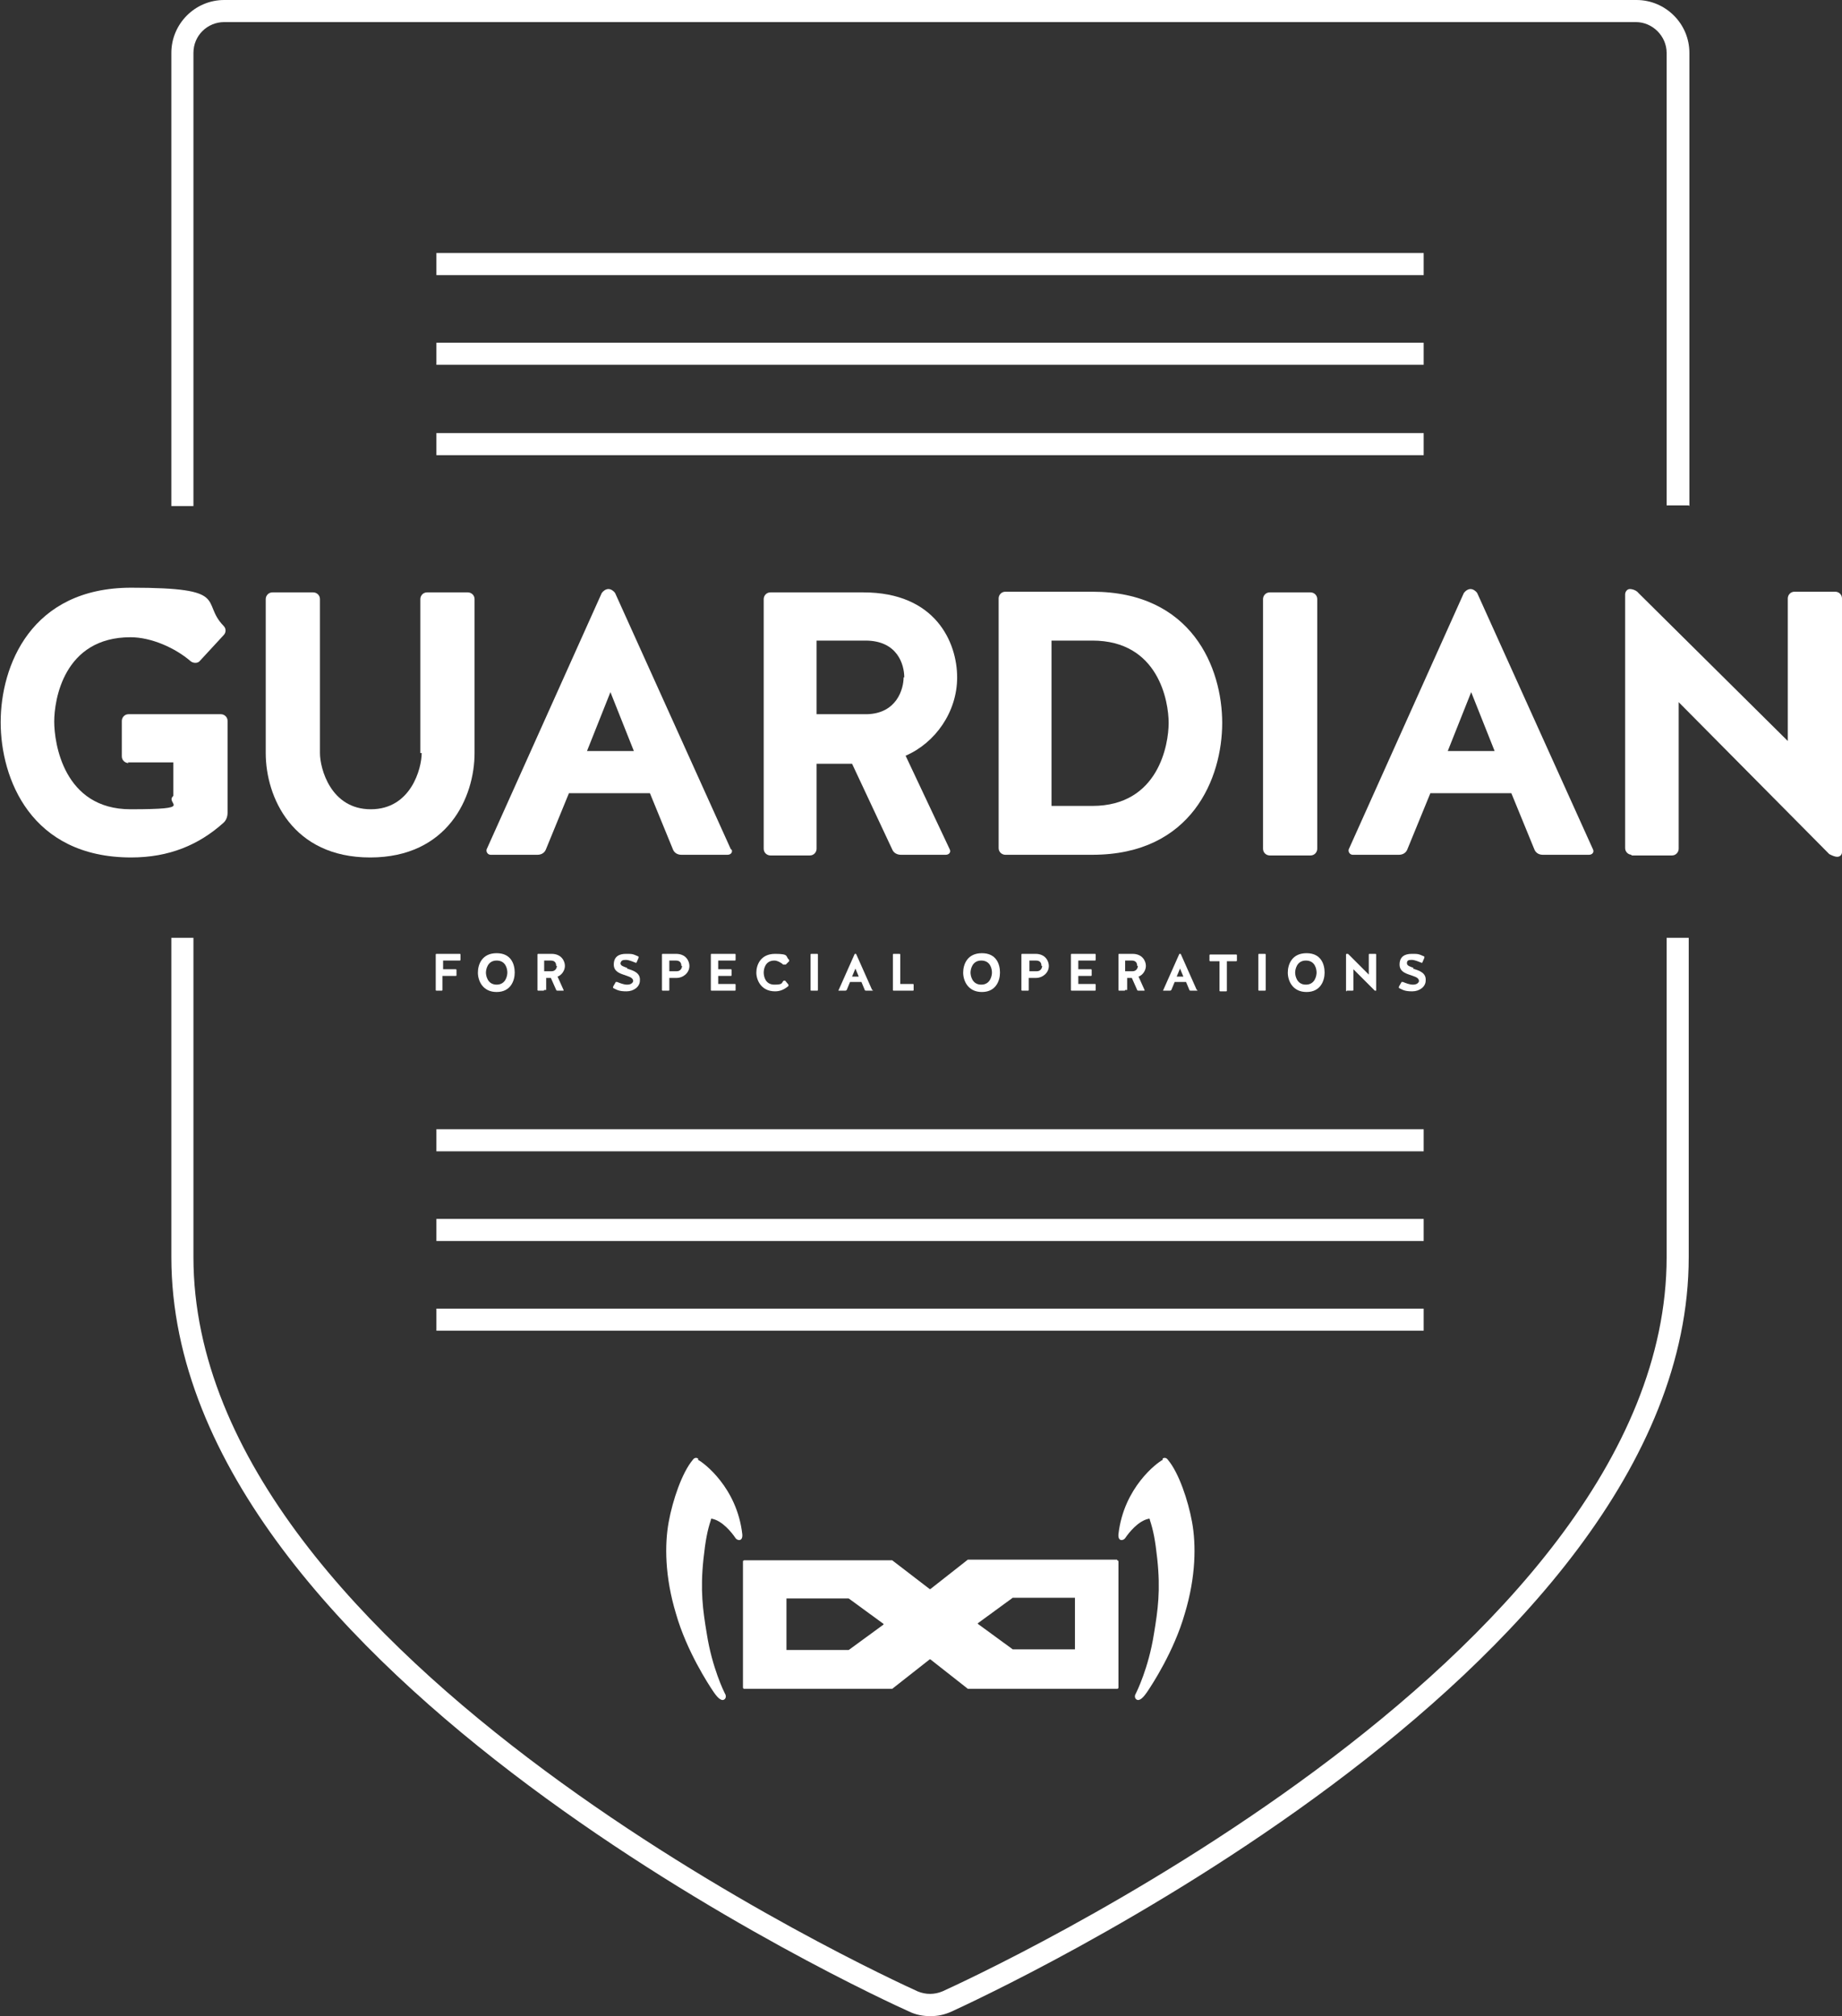 <svg viewBox="0 0 275.2 301.2" version="1.1" xmlns="http://www.w3.org/2000/svg" id="Ebene_1">
  
  <rect x="0" y="0" width="275.2" height="301.2" fill="#333333" stroke="none"/>
  
  <defs>
    <style>
      .st0 {
        fill: #fff;
      }
    </style>
  </defs>
  <g>
    <path d="M66.1,145.8v2.1c0,0,0,.1-.1.1h-.8c0,0-.1,0-.1-.1v-5.3c0,0,0-.1.1-.1h3.5c0,0,.1,0,.1.1v.8c0,0,0,.1-.1.1h-2.5v1.3h1.9c0,0,.1,0,.1.1v.8c0,0,0,.1-.1.1h-1.9Z" class="st0"></path>
    <path d="M76.9,145.3c0,1.2-.6,2.9-2.7,2.9s-2.8-1.7-2.8-2.9.6-2.9,2.8-2.9,2.7,1.7,2.7,2.9M75.8,145.3c0-.5-.2-1.8-1.6-1.8s-1.6,1.4-1.6,1.8.2,1.8,1.6,1.8,1.6-1.4,1.6-1.8" class="st0"></path>
    <path d="M81.3,147.9c0,0,0,.1-.1.1h-.8c0,0-.1,0-.1-.1v-5.3c0,0,0-.1.1-.1h2c1.5,0,2,1.1,2,1.8s-.5,1.4-1.1,1.6l.9,2c0,0,0,.1,0,.1h-.9c0,0-.2,0-.2-.1l-.8-1.8h-.7v1.8ZM83.1,144.3c0-.3-.1-.8-.8-.8h-1v1.6h1.1c.6,0,.8-.5.8-.8" class="st0"></path>
    <path d="M93.7,144.7c.9.3,2,.6,1.9,1.8,0,.9-.9,1.6-2,1.6s-1.4-.2-2-.5c0,0,0-.1,0-.2l.4-.7c0,0,.1,0,.2,0,.5.2,1,.4,1.5.4s.8-.2.9-.5c0-.4-.3-.6-.9-.8-.8-.3-2-.5-2-1.7s.8-1.6,1.8-1.6,1,0,1.9.4c0,0,0,.1,0,.2l-.3.7c0,0-.1.1-.2,0-.3-.1-.9-.4-1.4-.4s-.7.1-.8.5c0,.4.5.5,1,.7" class="st0"></path>
    <path d="M100,147.9c0,0,0,.1-.1.1h-.9c0,0-.1,0-.1-.1v-5.3c0,0,0-.1.1-.1h2c1.5,0,2,1.1,2,1.8,0,1.1-1,1.8-1.9,1.8h-1.1v1.8ZM101.8,144.3c0-.3-.1-.8-.8-.8h-1v1.6h1.1c.6,0,.8-.5.8-.8" class="st0"></path>
    <path d="M107.3,145.8v1.2h2.5c0,0,.1,0,.1.1v.8c0,0,0,.1-.1.1h-3.5c0,0-.1,0-.1-.1v-5.3c0,0,0-.1.1-.1h3.5c0,0,.1,0,.1.1v.8c0,0,0,.1-.1.1h-2.5v1.3h1.9c0,0,.1,0,.1.1v.8c0,0,0,.1-.1.1h-1.9Z" class="st0"></path>
    <path d="M117.2,144.1c0,0-.1,0-.2,0-.3-.3-.9-.6-1.3-.6-1.4,0-1.6,1.3-1.6,1.8s.2,1.8,1.6,1.8,1-.3,1.4-.6c0,0,.1,0,.2,0l.5.6c0,0,0,.1,0,.2-.6.5-1.2.8-2,.8-2.1,0-2.8-1.7-2.8-2.8s.6-2.8,2.8-2.8,1.5.4,2.1.9c0,0,0,.1,0,.2l-.5.5Z" class="st0"></path>
    <path d="M121.2,142.5h.9c0,0,.1,0,.1.1v5.3c0,0,0,.1-.1.1h-.9c0,0-.1,0-.1-.1v-5.3c0,0,0-.1.1-.1Z" class="st0"></path>
    <path d="M130.4,147.9c0,0,0,.1,0,.1h-1c0,0-.2,0-.2-.1l-.5-1.2h-1.7l-.5,1.2c0,0-.1.1-.2.1h-1c0,0-.1,0,0-.1l2.4-5.4s0,0,.1,0,.1,0,.1,0l2.4,5.4ZM127.3,145.9h1l-.5-1.2-.5,1.2Z" class="st0"></path>
    <path d="M134.5,147h1.9c0,0,.1,0,.1.1v.8c0,0,0,.1-.1.1h-2.9c0,0-.1,0-.1-.1v-5.3c0,0,0-.1.1-.1h.9c0,0,.1,0,.1.1v4.4Z" class="st0"></path>
    <path d="M149.4,145.3c0,1.2-.6,2.9-2.7,2.9s-2.8-1.7-2.8-2.9.6-2.9,2.8-2.9,2.7,1.7,2.7,2.9M148.2,145.3c0-.5-.2-1.8-1.6-1.8s-1.6,1.4-1.6,1.8.2,1.8,1.6,1.8,1.6-1.4,1.6-1.8" class="st0"></path>
    <path d="M153.7,147.9c0,0,0,.1-.1.1h-.9c0,0-.1,0-.1-.1v-5.3c0,0,0-.1.1-.1h2c1.5,0,2,1.1,2,1.8,0,1.1-1,1.8-1.9,1.8h-1.1v1.8ZM155.6,144.3c0-.3-.1-.8-.8-.8h-1v1.6h1.1c.6,0,.8-.5.8-.8" class="st0"></path>
    <path d="M161.1,145.8v1.2h2.5c0,0,.1,0,.1.1v.8c0,0,0,.1-.1.1h-3.5c0,0-.1,0-.1-.1v-5.3c0,0,0-.1.1-.1h3.5c0,0,.1,0,.1.1v.8c0,0,0,.1-.1.1h-2.5v1.3h1.9c0,0,.1,0,.1.1v.8c0,0,0,.1-.1.1h-1.9Z" class="st0"></path>
    <path d="M168.1,147.9c0,0,0,.1-.1.1h-.8c0,0-.1,0-.1-.1v-5.3c0,0,0-.1.1-.1h2c1.5,0,2,1.1,2,1.8s-.5,1.4-1.1,1.6l.9,2c0,0,0,.1,0,.1h-.9c0,0-.2,0-.2-.1l-.8-1.8h-.7v1.8ZM169.9,144.3c0-.3-.1-.8-.8-.8h-1v1.6h1.1c.6,0,.8-.5.8-.8" class="st0"></path>
    <path d="M178.9,147.9c0,0,0,.1,0,.1h-1c0,0-.2,0-.2-.1l-.5-1.2h-1.7l-.5,1.2c0,0-.1.1-.2.1h-1c0,0-.1,0,0-.1l2.4-5.4s0,0,.1,0,.1,0,.1,0l2.4,5.4ZM175.8,145.9h1l-.5-1.2-.5,1.2Z" class="st0"></path>
    <path d="M182.2,143.6h-1.4c0,0-.1,0-.1-.1v-.8c0,0,0-.1.1-.1h3.9c0,0,.1,0,.1.1v.8c0,0,0,.1-.1.1h-1.4v4.4c0,0,0,.1-.1.1h-.9c0,0-.1,0-.1-.1v-4.4Z" class="st0"></path>
    <path d="M189.1,147.9c0,0,0,.1-.1.1h-.9c0,0-.1,0-.1-.1v-5.3c0,0,0-.1.1-.1h.9c0,0,.1,0,.1.1v5.3Z" class="st0"></path>
    <path d="M197.9,145.3c0,1.2-.6,2.9-2.7,2.9s-2.8-1.7-2.8-2.9.6-2.9,2.8-2.9,2.7,1.7,2.7,2.9M196.7,145.3c0-.5-.2-1.8-1.6-1.8s-1.6,1.4-1.6,1.8.2,1.8,1.6,1.8,1.6-1.4,1.6-1.8" class="st0"></path>
    <path d="M201.2,148.1c0,0-.1,0-.1-.1v-5.4c0,0,0-.1.1-.1s.1,0,.2,0l3.1,3.1v-3c0,0,0-.1.1-.1h.9c0,0,.1,0,.1.1v5.4c0,0,0,0,0,0s-.1,0-.2,0l-3.2-3.2v3.1c0,0,0,.1-.1.1h-.9Z" class="st0"></path>
    <path d="M211.1,144.7c.9.3,2,.6,1.9,1.8,0,.9-.9,1.6-2,1.6s-1.4-.2-2-.5c0,0,0-.1,0-.2l.4-.7c0,0,.1,0,.2,0,.5.2,1,.4,1.5.4s.8-.2.9-.5c0-.4-.3-.6-.9-.8-.8-.3-2-.5-2-1.7s.8-1.6,1.8-1.6,1,0,1.9.4c0,0,0,.1,0,.2l-.3.7c0,0-.1.1-.2,0-.3-.1-.9-.4-1.4-.4s-.7.1-.7.5c0,.4.5.5,1,.7" class="st0"></path>
    <path d="M139,301.2c-1.1,0-2.2-.2-3.2-.7-4.5-2-110.2-50.4-110.2-112.7v-47.7h3.3v47.7c0,60.2,103.8,107.7,108.2,109.7,1.2.5,2.5.5,3.7,0,4.4-2,108.2-49.5,108.2-109.7v-47.7h3.3v47.7c0,62.3-105.6,110.6-110.1,112.7-1.1.5-2.1.7-3.2.7M252.3,75.5h-3.3V7.9c0-2.5-2.1-4.6-4.6-4.6H33.5c-2.5,0-4.6,2-4.6,4.6v67.7h-3.3V7.9c0-4.3,3.5-7.9,7.9-7.9h211c4.3,0,7.9,3.5,7.9,7.9v67.7Z" class="st0"></path>
    <path d="M19.2,114c-.5,0-1-.4-1-1v-5.3c0-.5.4-1,1-1h13.8c.5,0,1,.4,1,1v13.7c0,.6-.2,1.2-.7,1.6-3.6,3.2-8,5.1-13.7,5.1-15,0-19.5-11.8-19.5-20.2s4.5-20.1,19.5-20.1,10.3,2.1,13.8,5.7c.4.4.4,1,0,1.4l-3.6,3.9c-.3.3-.9.3-1.3,0-2.3-2-5.9-3.6-9-3.6-10,0-11.4,9.4-11.4,12.6s1.4,13.1,11.4,13.1,5-.8,6.4-2v-5h-6.8Z" class="st0"></path>
    <path d="M62.8,112.5v-23c0-.5.4-1,1-1h6.1c.5,0,1,.4,1,1v23c0,6.6-4,15.6-15.6,15.6s-15.6-9-15.6-15.6v-23c0-.5.4-1,1-1h6.1c.5,0,1,.4,1,1v23c0,2.3,1.6,8.4,7.6,8.4s7.6-6.1,7.6-8.4" class="st0"></path>
    <path d="M109.3,126.9c.2.4-.1.8-.6.8h-6.9c-.6,0-1.1-.3-1.3-.9l-3.4-8.3h-12.1l-3.4,8.3c-.2.6-.7.9-1.3.9h-7c-.4,0-.7-.4-.6-.8l17.2-38.3c.2-.3.6-.6,1-.6s.8.3,1,.6l17.3,38.3ZM87.6,112.2h7.1l-3.5-8.8-3.5,8.8Z" class="st0"></path>
    <path d="M122,126.8c0,.5-.4,1-1,1h-5.9c-.5,0-1-.4-1-1v-37.3c0-.5.4-1,1-1h13.9c10.8,0,14,7.5,14,12.7s-3.3,9.8-7.7,11.7l6.6,14c.2.4-.1.8-.6.8h-6.7c-.6,0-1.1-.3-1.3-.8l-6-12.8h-5.3v12.7ZM135.1,101.2c0-1.9-1-5.5-5.8-5.5h-7.3v11h7.5c4.5-.1,5.5-3.8,5.5-5.5" class="st0"></path>
    <path d="M150.2,127.7c-.5,0-1-.4-1-1v-37.3c0-.5.4-1,1-1h13c14.9,0,19.4,11.4,19.4,19.6s-4.5,19.7-19.4,19.7h-13ZM163.2,120.4c9.9,0,11.4-9.2,11.4-12.4s-1.5-12.3-11.4-12.3h-6.1v24.7h6.1Z" class="st0"></path>
    <path d="M189.7,88.5h6.1c.5,0,1,.4,1,1v37.3c0,.5-.4,1-1,1h-6.1c-.5,0-1-.4-1-1v-37.3c0-.5.4-1,1-1Z" class="st0"></path>
    <path d="M238,126.9c.2.4-.1.8-.6.8h-6.9c-.6,0-1.1-.3-1.3-.9l-3.4-8.3h-12.1l-3.4,8.3c-.2.6-.7.9-1.3.9h-6.9c-.4,0-.7-.4-.6-.8l17.2-38.3c.2-.3.6-.6,1-.6s.8.3,1,.6l17.3,38.3ZM216.2,112.2h7.1l-3.5-8.8-3.5,8.8Z" class="st0"></path>
    <path d="M243.8,127.7c-.5,0-1-.4-1-1v-37.9c0-.4.3-.8.7-.8s1,.2,1.3.6l22.3,22.1v-21.3c0-.5.4-1,1-1h6.1c.5,0,1,.4,1,1v37.9c0,.4-.3.7-.7.7s-.8-.2-1.2-.4l-22.5-22.7v21.9c0,.5-.4,1-1,1h-6.1Z" class="st0"></path>
  </g>
  <rect height="3.3" width="147.5" y="37.8" x="65.2" class="st0"></rect>
  <rect height="3.3" width="147.5" y="51.2" x="65.2" class="st0"></rect>
  <rect height="3.3" width="147.5" y="64.7" x="65.2" class="st0"></rect>
  <rect height="3.3" width="147.5" y="168.7" x="65.2" class="st0"></rect>
  <rect height="3.3" width="147.5" y="182.1" x="65.2" class="st0"></rect>
  <rect height="3.3" width="147.5" y="195.5" x="65.2" class="st0"></rect>
  <g>
    <path d="M160.6,246.4s0,0,0,0h-9.2s0,0-.1,0l-5.2-3.8s0-.1,0-.1l5.2-3.8s0,0,.1,0h9.2s0,0,0,0v7.7ZM132,242.7l-5.2,3.8s0,0-.1,0h-9.2s0,0,0,0v-7.7s0,0,0,0h9.2s0,0,.1,0l5.2,3.8s0,.1,0,.1M166.9,233h-22.2s0,0-.1,0l-5.6,4.4s0,0-.1,0l-5.6-4.3s0,0-.1,0h-22c0,0-.2,0-.2.2v18.8c0,0,0,.2.2.2h22s0,0,.1,0l5.6-4.4s0,0,.1,0l5.6,4.4s0,0,.1,0h22.2c0,0,.2,0,.2-.2v-18.8c0,0,0-.2-.2-.2" class="st0"></path>
    <path d="M173.7,217.9c.3-.2.6-.1.8.2,1.6,1.9,3,6,3.6,9.3.6,3.3.6,8.1-1.1,13.7-1.6,5.6-4.9,10.6-5.5,11.5-.6.9-1.2,1.6-1.7,1.3-.3-.2-.3-.6-.1-.9.1-.2,1.9-3.8,2.7-8.9.6-3.6,1-6.5.5-11.2-.3-2.8-.6-4.3-1.1-5.8,0,0,0-.3-.2-.2-1.5.3-2.9,2-3.5,2.9-.3.4-1.1.5-1-.6.8-7,5.8-10.7,6.6-11.1" class="st0"></path>
    <path d="M104.3,217.9c-.3-.2-.6-.1-.8.2-1.6,1.9-3,6-3.6,9.3-.6,3.3-.6,8.1,1.1,13.7,1.6,5.6,4.9,10.6,5.5,11.5.6.9,1.2,1.6,1.7,1.3.3-.2.3-.6.1-.9-.1-.2-1.9-3.8-2.7-8.9-.6-3.6-1-6.5-.5-11.2.3-2.8.6-4.3,1.1-5.8,0,0,0-.3.2-.2,1.5.3,2.9,2,3.5,2.9.3.4,1.1.5,1-.6-.8-7-5.8-10.7-6.6-11.1" class="st0"></path>
  </g>
</svg>